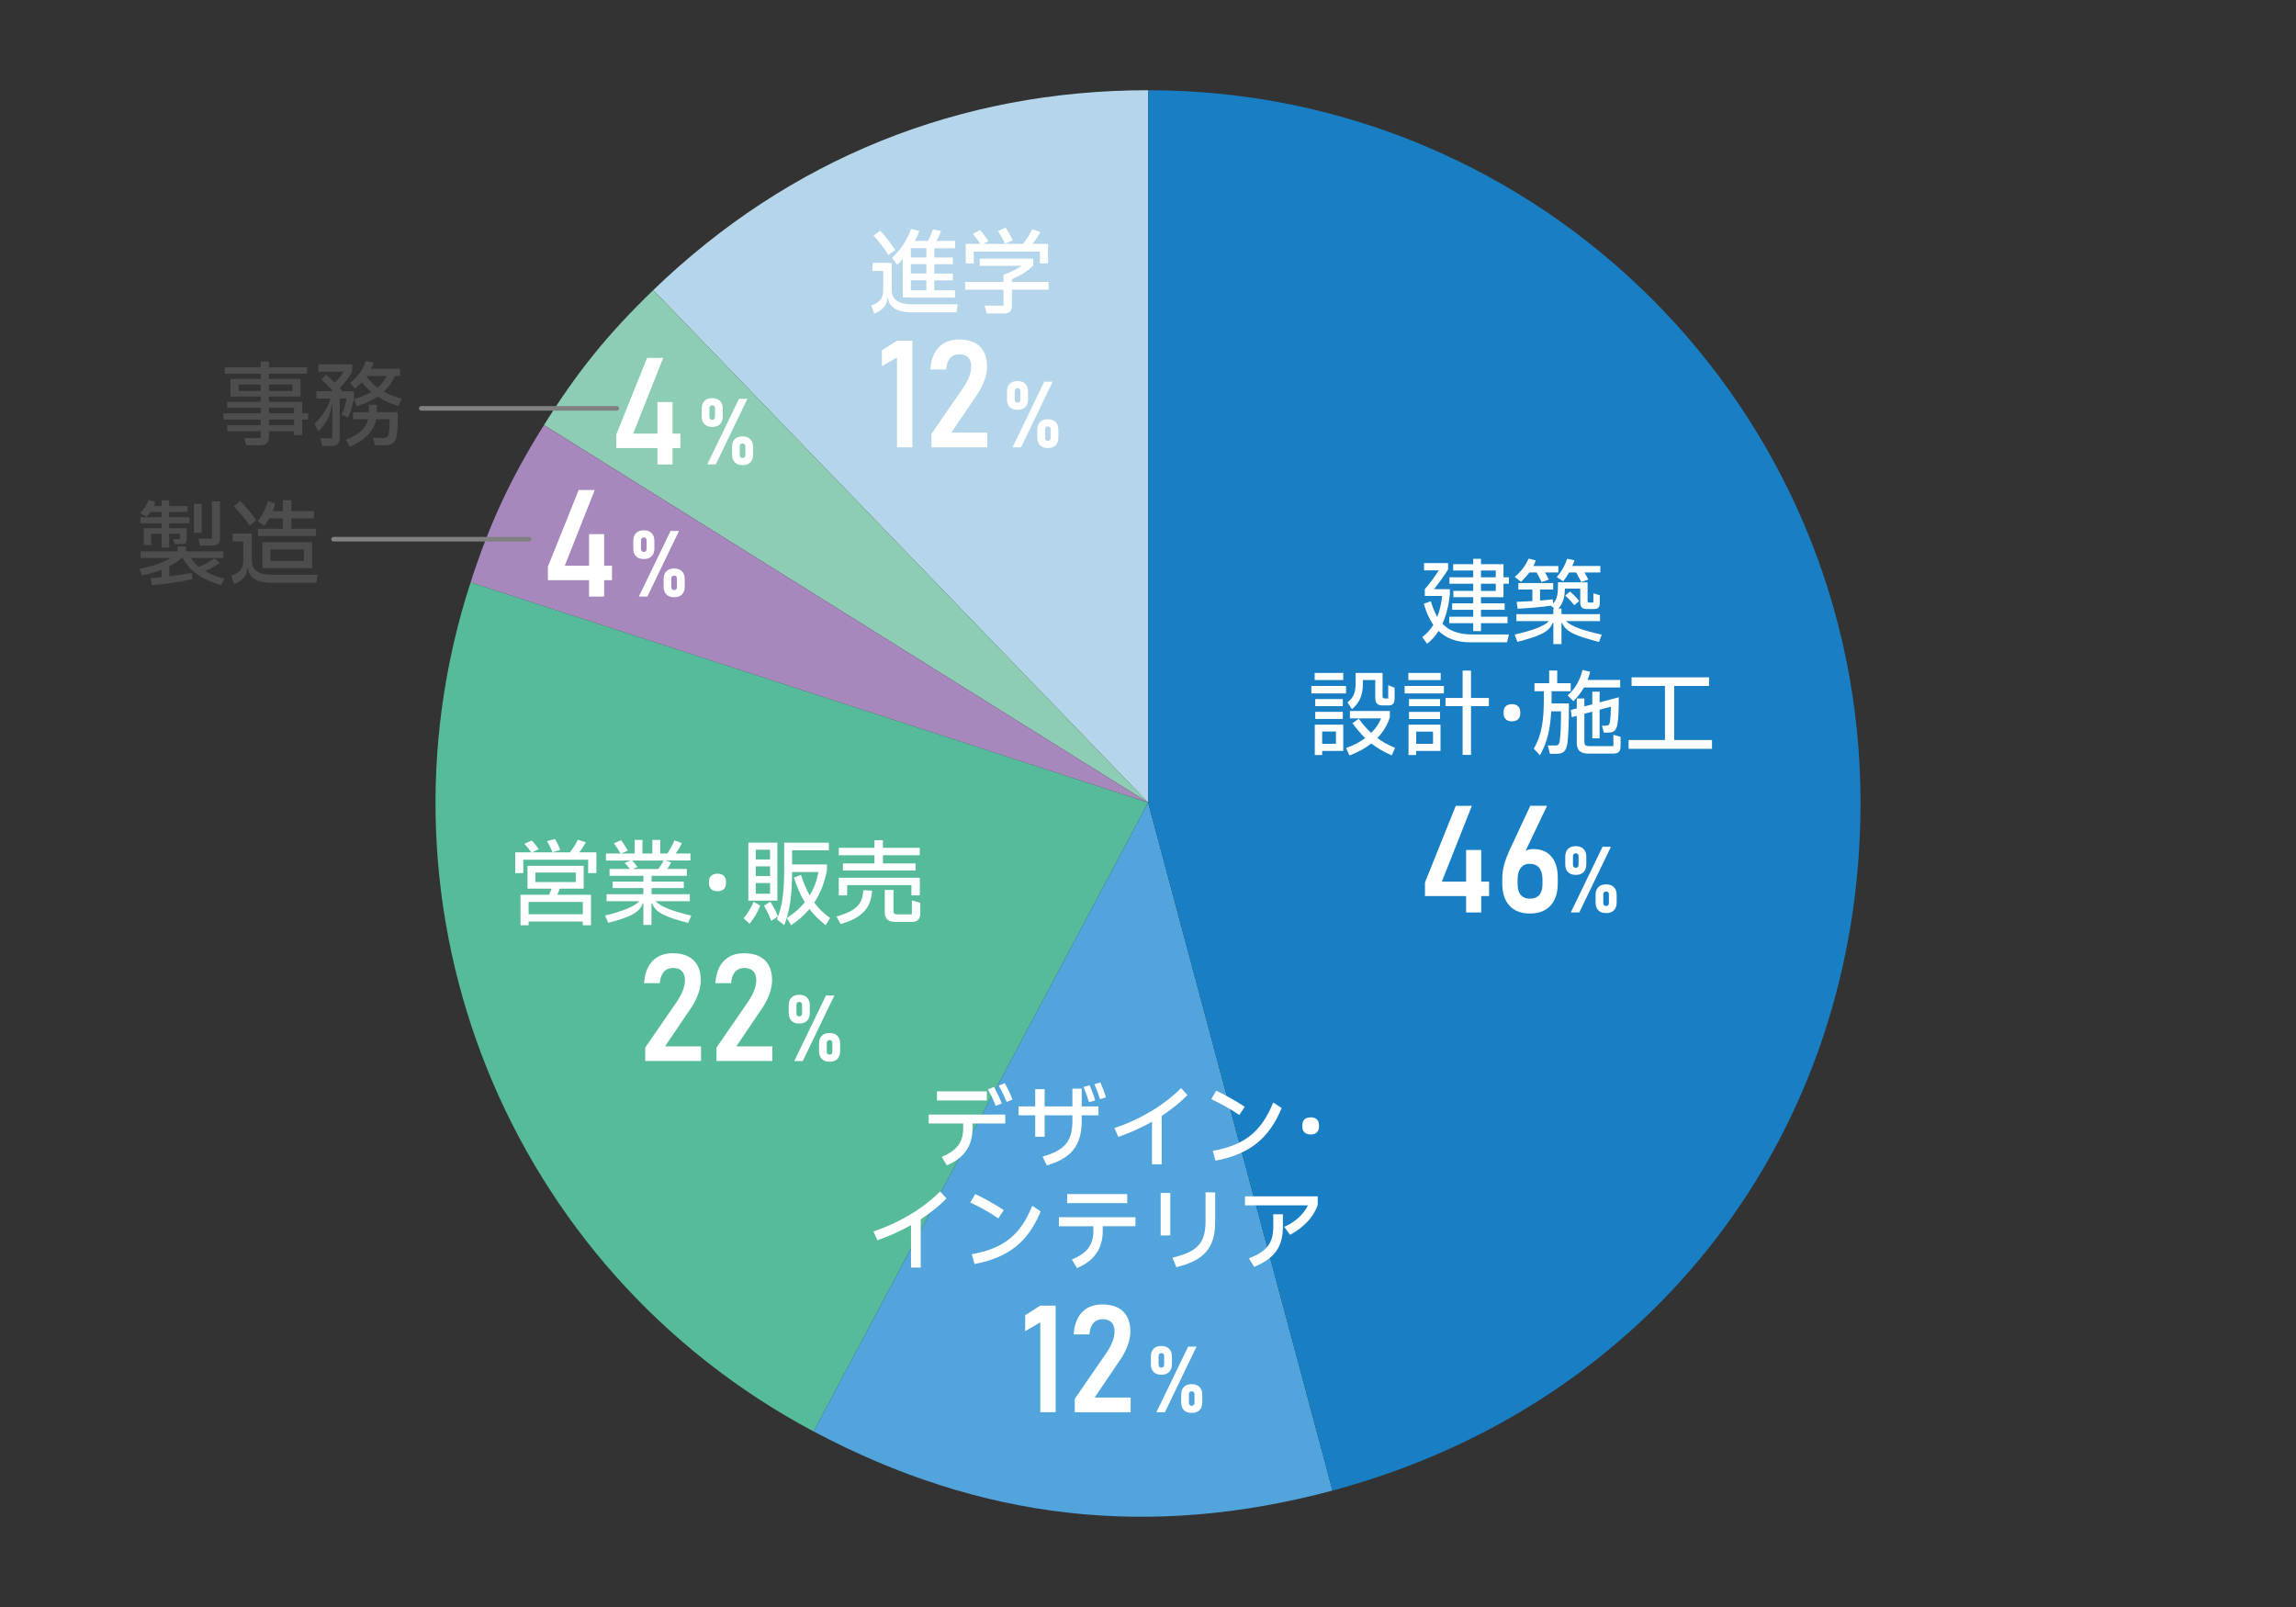 <?xml version="1.0" encoding="UTF-8"?><svg id="_イヤー_1" xmlns="http://www.w3.org/2000/svg" viewBox="0 0 1000 700"><rect x="0" y="0" width="1000" height="700" fill="#333333" stroke="none"/><defs><style>.cls-1{fill:#fff;}.cls-2{fill:#55bb9b;}.cls-3{fill:#a688bd;}.cls-4{fill:#4d4d4d;}.cls-5{fill:none;stroke:gray;stroke-linecap:round;stroke-linejoin:round;stroke-width:2px;}.cls-6{fill:#187fc4;}.cls-7{fill:#b5d6ea;}.cls-8{fill:#8dcdb4;}.cls-9{fill:#52a5dc;}</style></defs><g><path class="cls-7" d="M500.05,349.58L284.51,126.38c59.17-57.14,133.28-87.08,215.54-87.08V349.58Z"/><path class="cls-8" d="M500.05,349.58L236.92,185.15c14.53-23.25,27.87-39.73,47.59-58.77l215.54,223.19Z"/><path class="cls-3" d="M500.05,349.58L204.95,253.7c8.47-26.08,17.43-45.29,31.96-68.54l263.13,164.42Z"/><path class="cls-2" d="M500.05,349.58l-145.67,273.96c-133.15-70.8-196.02-226.42-149.42-369.84l295.09,95.88Z"/><path class="cls-9" d="M500.05,349.58l80.31,299.7c-79.45,21.29-153.35,12.87-225.97-25.75l145.67-273.96Z"/><path class="cls-6" d="M500.05,349.58V39.3c171.36,0,310.28,138.92,310.28,310.28,0,143.94-90.93,262.45-229.97,299.7l-80.31-299.7Z"/></g><line class="cls-5" x1="183.47" y1="177.88" x2="268.65" y2="177.88"/><line class="cls-5" x1="145.28" y1="234.86" x2="230.46" y2="234.86"/><g><path class="cls-1" d="M259.75,371.27v9.06h-3.58v-5.84h-28.27v5.84h-3.5v-9.06h6.93c-.89-1.41-1.89-2.58-2.94-3.71l3.18-1.45c.93,.93,2.17,2.38,3.06,3.83l-2.86,1.33h16.47c1.33-1.73,2.62-3.71,3.42-5.48l3.54,1.09c-.85,1.45-1.81,3.02-2.9,4.39h7.45Zm-15.99,15.83c-.28,.93-.64,1.81-1.05,2.66h14.7v13.29h-3.58v-1.65h-23.6v1.65h-3.54v-13.29h12.44c.4-.89,.81-1.81,1.13-2.66h-10.51v-9.95h24.48v9.95h-10.47Zm10.07,11.15v-5.36h-23.6v5.36h23.6Zm-20.62-18.16v4.11h17.56v-4.11h-17.56Zm7.41-8.86c-.68-1.81-1.53-3.42-2.38-4.83l3.42-.93c.85,1.21,1.69,2.98,2.34,4.75l-3.38,1.01Z"/><path class="cls-1" d="M285.52,392.57c2.54,2.58,7.81,4.43,15.54,6.24l-1.33,3.22c-8.74-2.3-14.58-4.35-15.62-8.54h-.36v9.42h-3.54v-9.42h-.36c-1.05,4.19-6.4,6.24-14.94,8.5l-1.37-3.18c7.41-1.85,12.44-3.71,14.94-6.24h-14.29v-3.06h16.03v-2.66h-13.37v-2.82h13.37v-2.54h-14.74v-2.98h8.86c-.6-.81-1.37-1.69-2.25-2.62l2.58-1.05h-10.75v-3.06h6.32c-.72-1.33-1.69-2.86-2.86-4.47l3.14-1.33c.8,1.01,1.93,2.86,2.94,4.55l-2.86,1.25h5.8v-5.92h3.42v5.92h4.31v-5.92h3.46v5.92h3.1c1.25-1.97,2.29-3.91,3.06-5.72l3.22,1.21c-.64,1.41-1.61,3.06-2.66,4.51h6.4v3.06h-10.83l2.46,.85c-.48,.93-1.09,1.93-1.73,2.82h8.54v2.98h-15.38v2.54h14.05v2.82h-14.05v2.66h16.67v3.06h-14.9Zm-10.19-17.72c.68,.68,1.57,1.81,2.33,2.78l-2.09,.89h11.15c.97-1.21,1.77-2.54,2.34-3.67h-13.73Z"/><path class="cls-1" d="M308.79,384.8v-.8c0-1.97,1.17-3.42,3.71-3.42s3.7,1.45,3.7,3.42v.8c0,1.97-1.17,3.42-3.7,3.42s-3.71-1.45-3.71-3.42Z"/><path class="cls-1" d="M323.84,399.94c1.65-1.73,3.62-5.03,4.39-7.13l2.86,1.65c-.93,2.5-2.78,5.84-4.67,7.93l-2.58-2.46Zm14.74-32.9v25.29h-12.64v-25.29h12.64Zm-3.18,3.1h-6.24v4.23h6.24v-4.23Zm0,7.25h-6.24v4.23h6.24v-4.23Zm-6.24,11.92h6.24v-4.67h-6.24v4.67Zm6.36,3.46c1.09,1.73,2.58,4.47,3.3,6.4l-2.9,1.97c-.77-2.05-1.97-4.59-3.18-6.6l2.78-1.77Zm26.01,7.13l-1.93,3.1c-2.9-2.29-5.2-4.59-7.05-7.05-2.17,2.66-4.83,4.99-7.97,7.05l-1.89-3.14c3.22-2.01,5.8-4.31,7.85-6.85-1.97-3.18-3.42-6.68-4.75-10.71l3.06-1.25c1.09,3.3,2.25,6.28,3.79,8.98,1.97-3.18,3.18-6.64,3.83-10.19h-11.48c-.08,9.67-.77,16.47-3.42,23.15l-3.22-2.5c2.58-5.92,3.18-12.68,3.18-21.87v-11.56h19.49v3.34h-16.03v6.12h15.18v2.62c-1.09,5.36-2.86,9.99-5.52,14.01,1.81,2.5,4.03,4.71,6.89,6.72Z"/><path class="cls-1" d="M364.34,399.21c9.66-2.74,11.23-6,11.68-11.44l3.83,.2c-.52,7.25-3.95,11.8-13.77,14.54l-1.73-3.3Zm16.51-23.11v-3.58h-15.54v-3.22h15.54v-3.3h3.71v3.3h16.03v3.22h-16.03v3.58h14.21v3.1h-31.65v-3.1h13.73Zm-11.88,9.46v4.47h-3.66v-7.69h35.31v7.69h-3.66v-4.47h-27.99Zm28.19,6.68l3.66,.97v4.63c0,2.58-1.17,3.75-3.83,3.75h-6.85c-3.54,0-4.79-1.33-4.79-4.63v-9.3h3.79v8.9c0,1.17,.28,1.73,1.77,1.73h6.24v-6.04Z"/></g><g><g><path class="cls-1" d="M281.01,462.17v-5.85l13.99-20.29c1.09-1.66,1.91-3.25,2.48-4.78,.56-1.52,.85-2.91,.85-4.17v-.13c0-1.7-.44-3.01-1.33-3.93-.88-.92-2.17-1.37-3.85-1.37s-3.02,.55-4.01,1.66c-.99,1.11-1.57,2.71-1.74,4.79v.16h-6.87v-.16c.32-4.15,1.55-7.34,3.71-9.55,2.15-2.21,5.07-3.32,8.75-3.32,3.94,0,6.96,1.01,9.07,3.04s3.16,4.93,3.16,8.72v.1c0,1.73-.35,3.6-1.04,5.62s-1.7,4.05-3.02,6.07l-11.5,17h15.68v6.39h-24.34Z"/><path class="cls-1" d="M312.06,462.17v-5.85l13.99-20.29c1.09-1.66,1.91-3.25,2.48-4.78,.56-1.52,.85-2.91,.85-4.17v-.13c0-1.7-.44-3.01-1.33-3.93-.88-.92-2.17-1.37-3.85-1.37s-3.02,.55-4.01,1.66c-.99,1.11-1.57,2.71-1.74,4.79v.16h-6.87v-.16c.32-4.15,1.55-7.34,3.71-9.55,2.15-2.21,5.07-3.32,8.75-3.32,3.94,0,6.96,1.01,9.07,3.04s3.16,4.93,3.16,8.72v.1c0,1.73-.35,3.6-1.04,5.62s-1.7,4.05-3.02,6.07l-11.5,17h15.68v6.39h-24.34Z"/></g><path class="cls-1" d="M348.1,445.84c-1.47,0-2.6-.4-3.39-1.21-.79-.81-1.19-1.94-1.19-3.41v-3.28c0-1.47,.4-2.6,1.19-3.41,.79-.81,1.92-1.21,3.39-1.21s2.6,.41,3.4,1.22c.8,.81,1.2,1.96,1.2,3.44v3.24c0,1.47-.4,2.6-1.2,3.41-.8,.81-1.93,1.21-3.4,1.21Zm-2.16,16.34l13.82-28.58h3.66l-13.78,28.58h-3.7Zm2.16-19.44c.81,0,1.22-.46,1.22-1.38v-3.6c0-.88-.41-1.32-1.22-1.32s-1.22,.45-1.22,1.34v3.58c0,.92,.41,1.38,1.22,1.38Zm13.21,19.74c-1.47,0-2.6-.4-3.39-1.21s-1.19-1.94-1.19-3.41v-3.28c0-1.47,.4-2.61,1.19-3.41s1.92-1.21,3.39-1.21,2.6,.41,3.4,1.22c.8,.81,1.2,1.96,1.2,3.44v3.24c0,1.47-.4,2.61-1.2,3.41-.8,.81-1.93,1.21-3.4,1.21Zm0-3.11c.81,0,1.22-.46,1.22-1.38v-3.6c0-.88-.41-1.32-1.22-1.32s-1.22,.45-1.22,1.34v3.58c0,.92,.41,1.38,1.22,1.38Z"/></g><g><g><path class="cls-1" d="M397.36,148.39v46.45h-6.68v-39.17l-6.58,3.87v-6.96l6.55-4.18h6.71Z"/><path class="cls-1" d="M405.69,194.84v-5.85l13.99-20.29c1.09-1.66,1.91-3.25,2.48-4.78,.56-1.52,.85-2.91,.85-4.17v-.13c0-1.7-.44-3.01-1.33-3.93-.88-.92-2.17-1.37-3.85-1.37s-3.02,.55-4.01,1.66c-.99,1.11-1.57,2.71-1.74,4.79v.16h-6.87v-.16c.32-4.15,1.55-7.34,3.71-9.55,2.15-2.21,5.07-3.32,8.75-3.32,3.94,0,6.96,1.01,9.07,3.04s3.16,4.93,3.16,8.72v.1c0,1.73-.35,3.6-1.04,5.62s-1.7,4.05-3.02,6.07l-11.5,17h15.68v6.39h-24.34Z"/></g><path class="cls-1" d="M443.16,178.51c-1.47,0-2.6-.4-3.39-1.21-.79-.81-1.19-1.94-1.19-3.41v-3.28c0-1.47,.4-2.6,1.19-3.41,.79-.81,1.92-1.21,3.39-1.21s2.6,.41,3.4,1.22c.8,.81,1.2,1.96,1.2,3.44v3.24c0,1.47-.4,2.6-1.2,3.41-.8,.81-1.93,1.21-3.4,1.21Zm-2.16,16.34l13.82-28.58h3.66l-13.78,28.58h-3.7Zm2.16-19.44c.81,0,1.22-.46,1.22-1.38v-3.6c0-.88-.41-1.32-1.22-1.32s-1.22,.45-1.22,1.34v3.58c0,.92,.41,1.38,1.22,1.38Zm13.21,19.74c-1.47,0-2.6-.4-3.39-1.21s-1.19-1.94-1.19-3.41v-3.28c0-1.47,.4-2.61,1.19-3.41s1.92-1.21,3.39-1.21,2.6,.41,3.4,1.22c.8,.81,1.2,1.96,1.2,3.44v3.24c0,1.47-.4,2.61-1.2,3.41-.8,.81-1.93,1.21-3.4,1.21Zm0-3.11c.81,0,1.22-.46,1.22-1.38v-3.6c0-.88-.41-1.32-1.22-1.32s-1.22,.45-1.22,1.34v3.58c0,.92,.41,1.38,1.22,1.38Z"/></g><g><path class="cls-4" d="M79.18,243.05c-1.49,1.29-3.3,2.5-5.44,3.58v4.43c3.54-.44,6.76-.93,9.75-1.49l.32,2.74c-4.95,1.09-10.79,1.93-17.6,2.58l-.56-3.02c1.65-.12,3.22-.28,4.75-.44v-3.26c-2.58,1.01-5.48,1.85-8.62,2.46l-1.09-2.82c5.84-1.13,10.43-2.74,13.69-4.75h-13.13v-2.86h16.11v-2.17h3.62v2.17h16.27v2.86h-14.05c.93,1.45,2.01,2.74,3.38,3.87,2.54-1.05,4.87-2.26,6.85-3.71l2.29,2.01c-1.93,1.41-4.07,2.58-6.44,3.54,2.25,1.33,5.03,2.42,8.46,3.34l-1.37,2.74c-8.74-2.38-13.85-6.32-16.79-11.8h-.4Zm-13.69-20.05c-.48,.77-1.09,1.49-1.73,2.17l-2.74-1.69c1.65-1.65,3.02-3.75,3.66-5.68l3.02,.85c-.2,.6-.44,1.21-.72,1.81h3.42v-2.54h3.26v2.54h8.01v2.54h-8.01v2.3h8.86v2.62h-8.86v2.17h7.65v4.79c0,1.37-.56,2.13-1.93,2.13h-3.38l-.56-2.17h2.9v-2.33h-4.67v6h-3.26v-6h-4.59v4.91h-3.22v-7.33h7.81v-2.17h-9.26v-2.62h9.26v-2.3h-4.91Zm22.39-3.5v12.6h-3.42v-12.6h3.42Zm-.68,18.12l-.8-2.94h5.92v-16.31h3.5v16.19c0,2.09-.77,3.06-3.46,3.06h-5.15Z"/><path class="cls-4" d="M138.4,250.38l-.6,3.5h-19.33c-7.01,0-10.19-2.58-10.43-6.32h-.32c-.08,3.34-2.13,5.32-5.72,6.89l-1.25-3.54c3.75-1.53,5.19-3.14,5.19-6.72v-8.34h-4.63v-3.46h8.38v11.88c0,4.15,3.14,6.12,8.74,6.12h19.97Zm-29.68-21.46c-2.05-2.98-4.55-6.04-6.89-8.34l2.82-2.33c2.29,2.25,4.83,5.27,6.97,8.38l-2.9,2.3Zm8.5-3.1c-.64,1.21-1.37,2.29-2.13,3.22l-2.9-2.05c1.93-2.26,3.58-5.36,4.47-8.7l3.22,.93c-.28,1.13-.68,2.3-1.17,3.46h4.47v-4.79h3.7v4.79h9.83v3.14h-9.83v4.51h10.75v3.14h-25.29v-3.14h10.83v-4.51h-5.96Zm18.72,21.66h-21.66v-11.32h21.66v11.32Zm-18.16-8.17v5.03h14.62v-5.03h-14.62Z"/></g><g><path class="cls-4" d="M134.21,180.03v2.74h-2.58v6.76h-3.54v-1.69h-10.95v2.38c0,2.5-1.37,3.75-3.91,3.75h-5.96l-.93-3.18h7.21v-2.94h-14.58v-2.66h14.58v-2.42h-16.23v-2.74h16.23v-2.38h-14.58v-2.62h14.58v-2.3h-13.17v-7.65h13.17v-2.29h-15.66v-2.82h15.66v-2.5h3.58v2.5h16.59v2.82h-16.59v2.29h13.77v7.65h-13.77v2.3h14.5v4.99h2.58Zm-30.28-9.71h9.62v-2.82h-9.62v2.82Zm23.44-2.82h-10.23v2.82h10.23v-2.82Zm-10.23,10.15v2.38h10.95v-2.38h-10.95Zm10.95,7.53v-2.42h-10.95v2.42h10.95Z"/><path class="cls-4" d="M148.78,180.63c.97-2.01,1.81-4.75,2.17-7.01h-2.98v16.91c0,2.58-1.13,3.75-3.58,3.75h-3.95l-.97-3.38h5.28v-14.42h-.32c-.48,4.55-2.05,7.61-5.72,11.36l-1.77-3.14c3.95-3.91,6-7.69,7.05-11.07h-6.2v-3.22h7.29c-1.57-1.81-3.38-3.58-5.11-5.07l2.05-2.17c1.21,1.01,2.5,2.25,3.79,3.54,1.61-1.53,2.86-3.06,3.83-4.79h-10.99v-3.22h14.78v2.9c-1.25,2.66-3.22,5.23-5.48,7.45,.4,.44,.77,.93,1.13,1.37h5.11v2.74c-.36,2.7-1.37,5.96-2.54,8.66l-2.86-1.17Zm15.34-4.31v3.22h9.14c0,5.72-.12,8.29-.56,10.51-.56,2.86-1.97,3.91-5.19,3.91h-4.23l-.85-3.18h4.35c1.77,0,2.29-.52,2.58-2.17,.24-1.49,.32-3.54,.32-6h-5.8c-1.01,5.03-4.99,9.38-11.6,11.96l-1.61-3.06c5.84-2.17,8.86-5.2,9.71-8.9h-6.64v-3.06h6.89v-3.22h3.5Zm10.79-2.62l-1.33,3.18c-3.42-1.05-6.48-2.42-9.1-4.11-2.58,1.77-5.64,3.14-9.1,4.11l-1.25-3.02c2.94-.85,5.48-1.85,7.57-3.1-1.57-1.33-2.94-2.78-4.07-4.31-.97,1.05-1.97,2.01-3.06,2.82l-2.13-2.46c3.38-2.54,5.8-6.2,6.93-9.54l3.38,.68c-.32,.89-.68,1.77-1.17,2.7h12.64v3.1h-2.21c-1.13,2.62-2.74,4.91-4.87,6.85,2.29,1.29,4.87,2.29,7.77,3.1Zm-10.47-4.83c1.73-1.49,3.06-3.18,3.99-5.11h-8.66c-.08,.08-.12,.12-.16,.2,1.29,1.85,2.9,3.46,4.83,4.91Z"/></g><g><path class="cls-1" d="M268.42,195.17v-5.91l13.42-33.38h7l-13.07,33h20.57v6.29h-27.92Zm17.92,7.16v-27.22h6.58v27.22h-6.58Z"/><path class="cls-1" d="M310.2,185.96c-1.47,0-2.6-.4-3.39-1.21-.79-.81-1.19-1.94-1.19-3.41v-3.28c0-1.47,.4-2.6,1.19-3.41,.79-.81,1.92-1.21,3.39-1.21s2.6,.41,3.4,1.22c.8,.81,1.2,1.96,1.2,3.44v3.24c0,1.47-.4,2.6-1.2,3.41-.8,.81-1.93,1.21-3.4,1.21Zm-2.16,16.34l13.82-28.58h3.66l-13.78,28.58h-3.7Zm2.16-19.44c.81,0,1.22-.46,1.22-1.38v-3.6c0-.88-.41-1.32-1.22-1.32s-1.22,.45-1.22,1.34v3.58c0,.92,.41,1.38,1.22,1.38Zm13.21,19.74c-1.47,0-2.6-.4-3.39-1.21s-1.19-1.94-1.19-3.41v-3.28c0-1.47,.4-2.61,1.19-3.41s1.92-1.21,3.39-1.21,2.6,.41,3.4,1.22c.8,.81,1.2,1.96,1.2,3.44v3.24c0,1.47-.4,2.61-1.2,3.41-.8,.81-1.93,1.21-3.4,1.21Zm0-3.11c.81,0,1.22-.46,1.22-1.38v-3.6c0-.88-.41-1.32-1.22-1.32s-1.22,.45-1.22,1.34v3.58c0,.92,.41,1.38,1.22,1.38Z"/></g><g><path class="cls-1" d="M238.63,252.72v-5.91l13.42-33.38h7l-13.07,33h20.57v6.29h-27.92Zm17.92,7.16v-27.22h6.58v27.22h-6.58Z"/><path class="cls-1" d="M280.41,243.51c-1.47,0-2.6-.4-3.39-1.21-.79-.81-1.19-1.94-1.19-3.41v-3.28c0-1.47,.4-2.6,1.19-3.41,.79-.81,1.92-1.21,3.39-1.21s2.6,.41,3.4,1.22c.8,.81,1.2,1.96,1.2,3.44v3.24c0,1.47-.4,2.6-1.2,3.41-.8,.81-1.93,1.21-3.4,1.21Zm-2.16,16.34l13.82-28.58h3.66l-13.78,28.58h-3.7Zm2.16-19.44c.81,0,1.22-.46,1.22-1.38v-3.6c0-.88-.41-1.32-1.22-1.32s-1.22,.45-1.22,1.34v3.58c0,.92,.41,1.38,1.22,1.38Zm13.21,19.74c-1.47,0-2.6-.4-3.39-1.21s-1.19-1.94-1.19-3.41v-3.28c0-1.47,.4-2.61,1.19-3.41s1.92-1.21,3.39-1.21,2.6,.41,3.4,1.22c.8,.81,1.2,1.96,1.2,3.44v3.24c0,1.47-.4,2.61-1.2,3.41-.8,.81-1.93,1.21-3.4,1.21Zm0-3.11c.81,0,1.22-.46,1.22-1.38v-3.6c0-.88-.41-1.32-1.22-1.32s-1.22,.45-1.22,1.34v3.58c0,.92,.41,1.38,1.22,1.38Z"/></g><g><path class="cls-1" d="M641.05,276.37h16.15l-.8,3.42h-16.07c-6.2,0-10.59-1.89-13.77-4.95-1.37,2.17-3.02,4.03-4.99,5.6l-2.13-2.94c2.01-1.49,3.58-3.26,4.83-5.32-1.85-2.66-3.18-5.8-4.15-9.22l3.06-1.05c.76,2.54,1.65,4.83,2.82,6.8,1.09-2.74,1.73-5.8,2.13-9.1h-7.57v-2.98c1.85-2.09,4.15-5.15,6.12-8.17h-6.44v-3.18h10.47v2.74c-1.93,3.14-4.27,6.28-6.16,8.62h6.93v2.21c-.48,4.67-1.49,9.06-3.26,12.84,2.82,2.94,6.8,4.67,12.85,4.67Zm13.77-24.89h2.38v2.78h-2.38v5.88h-9.79v2.66h10.31v2.82h-10.31v3.02h11.56v2.82h-11.56v3.46h-3.38v-3.46h-10.43v-2.82h10.43v-3.02h-9.18v-2.82h9.18v-2.66h-8.66v-2.74h8.66v-3.14h-10.35v-2.78h10.35v-2.98h-8.74v-2.74h8.74v-2.34h3.38v2.34h9.79v5.72Zm-9.79-2.98v2.98h6.44v-2.98h-6.44Zm6.44,8.9v-3.14h-6.44v3.14h6.44Z"/><path class="cls-1" d="M682.03,270.57c2.54,2.38,7.53,4.07,15.58,5.88l-1.17,3.18c-9.58-2.54-14.34-4.15-16.03-8.21h-.32v9.14h-3.54v-9.14h-.32c-1.69,4.07-5.92,5.68-15.34,8.17l-1.21-3.18c7.73-1.77,12.52-3.46,14.98-5.84h-14.21v-3.06h16.11v-2.42h.48l-1.49-1.17s.08-.08,.08-.12c-4.11,.64-9.87,1.09-14.62,1.37l-.44-3.02c2.29-.08,4.63-.2,6.85-.32v-5.03h-6.12v-2.82h15.18v2.82h-5.72v4.79c2.05-.16,3.95-.32,5.56-.52l.16,1.85c2.01-2.54,2.09-4.43,2.09-9.26h12.89v8.13c0,.52,.2,.68,.64,.68h1.89v-4.03l2.78,.85v3.26c0,1.85-.6,2.74-2.5,2.74h-2.98c-1.81,0-3.02-.6-3.02-2.66v-6.24h-6.69c-.08,3.34-.48,5.8-2.78,8.7h1.29v2.42h16.79v3.06h-14.86Zm-15.91-21.22c-1.13,1.49-2.38,2.86-3.7,4.07l-2.7-2.13c2.74-2.3,4.75-4.99,6.04-7.97l3.14,.81c-.28,.81-.64,1.61-1.05,2.42h10.87v2.82h-5.8c.56,.97,1.13,1.97,1.65,3.1l-3.14,1.09c-.69-1.49-1.41-2.86-2.17-4.19h-3.14Zm11.92,2.01c2.09-2.42,3.62-5.15,4.55-7.97l3.14,.68c-.24,.8-.56,1.65-.93,2.46h12.2v2.82h-6.93c.6,.97,1.17,2.01,1.69,3.14l-3.06,1.05c-.77-1.49-1.49-2.86-2.21-4.19h-3.06c-.77,1.37-1.65,2.66-2.62,3.87l-2.78-1.85Zm5.76,6.32c1.33,1.13,2.98,2.78,3.99,4.11l-2.09,1.85c-1.13-1.37-2.62-3.02-3.99-4.23l2.09-1.73Z"/><path class="cls-1" d="M571.15,302.05v-3.26h15.1v3.26h-15.1Zm13.89-8.94v3.1h-12.44v-3.1h12.44Zm-12.4,35.76v-13.21h12.4v11.44h-9.18v1.77h-3.22Zm12.2-24.36v3.1h-12v-3.1h12Zm-12,8.66v-3.1h12v3.1h-12Zm3.02,5.48v5.36h6v-5.36h-6Zm30.32,10.39c-3.5-1.49-6.4-3.22-8.9-5.19-2.58,2.05-5.76,3.83-9.54,5.23l-1.45-3.26c3.26-1.13,6.04-2.62,8.29-4.31-2.01-1.97-3.83-4.15-5.52-6.52l2.74-1.89c1.61,2.21,3.38,4.31,5.4,6.16,2.05-2.01,3.46-4.19,4.31-6.32h-13.57v-3.22h17.4v2.7c-1.05,3.34-2.86,6.4-5.44,9.06,2.18,1.65,4.71,3.06,7.69,4.27l-1.41,3.3Zm-12.6-31.01c0,5.44-1.93,8.46-4.75,10.91l-1.93-2.98c2.66-2.25,3.54-4.11,3.54-8.74v-4.11h11.72v9.91c0,1.01,.24,1.21,1.13,1.21h1.33v-5.76l2.78,1.09v4.39c0,2.29-.52,3.34-2.82,3.34h-1.89c-2.9,0-3.71-.8-3.71-3.74v-7.33h-5.39v1.81Z"/><path class="cls-1" d="M611.77,302.05v-3.26h17.11v3.26h-17.11Zm15.71-8.94v3.14h-14.09v-3.14h14.09Zm-14.01,35.76v-13.21h13.93v11.44h-10.59v1.77h-3.34Zm13.73-24.36v3.1h-13.53v-3.1h13.53Zm-13.53,8.7v-3.1h13.53v3.1h-13.53Zm3.14,5.48v5.32h7.33v-5.32h-7.33Zm31.65-14.66v3.58h-7.77v21.22h-3.66v-21.22h-7.45v-3.58h7.45v-11.92h3.66v11.92h7.77Z"/><path class="cls-1" d="M654.89,310.87v-.8c0-1.93,1.17-3.34,3.62-3.34s3.62,1.41,3.62,3.34v.8c0,1.93-1.17,3.34-3.62,3.34s-3.62-1.41-3.62-3.34Z"/><path class="cls-1" d="M675.79,303.66c0,.93,0,1.85-.04,2.74h7.57c0,8.94-.2,13.85-.64,17.28-.52,3.66-1.85,4.67-4.79,4.67h-2.82l-.97-3.62h3.22c1.33,0,1.85-.44,2.05-2.34,.36-3.06,.52-6.76,.52-12.52h-4.27c-.4,7.61-1.77,13.69-4.91,19.13l-2.7-2.9c3.58-5.92,4.39-12.72,4.39-21.62v-3.38h-4.07v-3.5h6.4v-5.52h3.5v5.52h5.88v3.5h-8.34v2.58Zm6.97-.76c3.26-2.78,5.44-6.68,6.48-11.07l3.34,.77c-.28,1.21-.68,2.42-1.13,3.58h14.21v3.3h-15.79c-1.29,2.25-2.86,4.27-4.63,5.92l-2.5-2.5Zm19.93,17.15l3.14,.93v3.87c0,2.46-.88,3.42-3.34,3.42h-10.47c-3.66,0-5.28-1.29-5.28-4.95v-11.52l-2.17,.6-.4-3.14,2.58-.68v-4.31h3.3v3.42l3.46-.89v-5.52h3.18v4.67l8.34-2.21c0,5.48-.08,8.62-.52,11.4-.44,2.9-1.49,3.99-4.15,3.99h-1.81l-.81-3.02h1.61c1.25,0,1.69-.48,1.85-1.77,.28-1.89,.4-4.03,.4-6.52l-4.91,1.33v12.48h-3.18v-11.64l-3.46,.93v12.08c0,1.53,.48,2.01,2.13,2.01h10.51v-4.95Z"/><path class="cls-1" d="M729.18,322.35h16.47v3.83h-36.32v-3.83h15.83v-23.56h-14.54v-3.75h33.74v3.75h-15.18v23.56Z"/></g><g><g><path class="cls-1" d="M620.63,390.31v-5.91l13.42-33.38h7l-13.06,33h20.57v6.29h-27.92Zm17.92,7.16v-27.22h6.58v27.22h-6.58Z"/><path class="cls-1" d="M666.37,397.92c-3.83,0-6.8-1.13-8.91-3.4-2.11-2.27-3.16-5.48-3.16-9.63v-2.17c0-2.15,.29-4.24,.88-6.28,.58-2.03,1.35-4.06,2.28-6.09l9.04-19.36h7.31l-11.05,23.16-.8-1.15c1.28-2.11,3.24-3.16,5.88-3.16,3.36,0,5.98,1.09,7.84,3.26,1.86,2.17,2.79,5.25,2.79,9.23v2.46c0,4.15-1.05,7.38-3.16,9.68-2.11,2.3-5.09,3.45-8.95,3.45Zm0-6.45c1.75,0,3.09-.54,4.03-1.61s1.41-2.61,1.41-4.62v-2.3c0-2.13-.48-3.77-1.45-4.94-.97-1.16-2.35-1.74-4.14-1.74-1.64,0-2.92,.59-3.85,1.76-.93,1.17-1.39,2.82-1.39,4.95v2.3c0,2,.47,3.54,1.42,4.6,.95,1.07,2.27,1.6,3.98,1.6Z"/></g><path class="cls-1" d="M686.31,381.1c-1.47,0-2.6-.4-3.39-1.21-.79-.81-1.19-1.94-1.19-3.41v-3.28c0-1.47,.4-2.6,1.19-3.41,.79-.81,1.92-1.21,3.39-1.21s2.6,.41,3.4,1.22c.8,.81,1.2,1.96,1.2,3.44v3.24c0,1.47-.4,2.6-1.2,3.41-.8,.81-1.93,1.21-3.4,1.21Zm-2.16,16.34l13.82-28.58h3.66l-13.78,28.58h-3.7Zm2.16-19.44c.81,0,1.22-.46,1.22-1.38v-3.6c0-.88-.41-1.32-1.22-1.32s-1.22,.45-1.22,1.34v3.58c0,.92,.41,1.38,1.22,1.38Zm13.21,19.74c-1.47,0-2.6-.4-3.39-1.21s-1.19-1.94-1.19-3.41v-3.28c0-1.47,.4-2.61,1.19-3.41s1.92-1.21,3.39-1.21,2.6,.41,3.4,1.22c.8,.81,1.2,1.96,1.2,3.44v3.24c0,1.47-.4,2.61-1.2,3.41-.8,.81-1.93,1.21-3.4,1.21Zm0-3.11c.81,0,1.22-.46,1.22-1.38v-3.6c0-.88-.41-1.32-1.22-1.32s-1.22,.45-1.22,1.34v3.58c0,.92,.41,1.38,1.22,1.38Z"/></g><g><g><path class="cls-1" d="M459.77,568.71v46.45h-6.68v-39.17l-6.58,3.87v-6.96l6.55-4.18h6.71Z"/><path class="cls-1" d="M468.11,615.16v-5.85l13.99-20.29c1.09-1.66,1.91-3.25,2.48-4.78,.56-1.52,.85-2.91,.85-4.17v-.13c0-1.7-.44-3.01-1.33-3.93-.88-.92-2.17-1.37-3.85-1.37s-3.02,.55-4.01,1.66c-.99,1.11-1.57,2.71-1.74,4.79v.16h-6.87v-.16c.32-4.15,1.55-7.34,3.71-9.55,2.15-2.21,5.07-3.32,8.75-3.32,3.94,0,6.96,1.01,9.07,3.04s3.16,4.93,3.16,8.72v.1c0,1.73-.35,3.6-1.04,5.62s-1.7,4.05-3.02,6.07l-11.5,17h15.68v6.39h-24.34Z"/></g><path class="cls-1" d="M505.82,598.82c-1.47,0-2.6-.4-3.39-1.21-.79-.81-1.19-1.94-1.19-3.41v-3.28c0-1.47,.4-2.6,1.19-3.41,.79-.81,1.92-1.21,3.39-1.21s2.6,.41,3.4,1.22c.8,.81,1.2,1.96,1.2,3.44v3.24c0,1.47-.4,2.6-1.2,3.41-.8,.81-1.93,1.21-3.4,1.21Zm-2.16,16.34l13.82-28.58h3.66l-13.78,28.58h-3.7Zm2.16-19.44c.81,0,1.22-.46,1.22-1.38v-3.6c0-.88-.41-1.32-1.22-1.32s-1.22,.45-1.22,1.34v3.58c0,.92,.41,1.38,1.22,1.38Zm13.21,19.74c-1.47,0-2.6-.4-3.39-1.21s-1.19-1.94-1.19-3.41v-3.28c0-1.47,.4-2.61,1.19-3.41s1.92-1.21,3.39-1.21,2.6,.41,3.4,1.22c.8,.81,1.2,1.96,1.2,3.44v3.24c0,1.47-.4,2.61-1.2,3.41-.8,.81-1.93,1.21-3.4,1.21Zm0-3.11c.81,0,1.22-.46,1.22-1.38v-3.6c0-.88-.41-1.32-1.22-1.32s-1.22,.45-1.22,1.34v3.58c0,.92,.41,1.38,1.22,1.38Z"/></g><g><path class="cls-1" d="M412.24,522.05c-3.34,3.38-7.17,6.4-11.23,9.06v21.06h-4.23v-18.52c-4.79,2.7-9.79,4.91-14.66,6.6l-1.69-3.87c10.79-3.5,21.58-9.87,29.03-17.4l2.78,3.06Z"/><path class="cls-1" d="M434.82,530.71c-3.87-2.66-8.17-5.03-12.2-6.89l2.13-3.7c3.95,1.85,8.5,4.39,12.44,7.01l-2.38,3.58Zm-11.56,15.62c14.01-2.54,21.14-8.38,26.33-21.06l3.67,2.38c-5.4,13.13-13.81,20.13-28.83,22.95l-1.17-4.27Z"/><path class="cls-1" d="M494.54,530.19v3.95h-14.26v2.05c0,7.77-3.74,13.01-11.2,16.19l-2.25-3.74c6.72-2.78,9.38-6.44,9.38-12.44v-2.05h-15.02v-3.95h33.34Zm-3.58-10.07v3.95h-26.18v-3.95h26.18Z"/><path class="cls-1" d="M505.52,538.16v-18.52h4.19v18.52h-4.19Zm5.12,9.66c10.59-2.46,14.38-6.12,14.42-15.58v-12.85h4.19v12.85c0,11.48-4.87,16.79-16.91,19.73l-1.69-4.15Z"/><path class="cls-1" d="M559.35,534.42c4.99-2.21,8.58-5.72,10.31-9.38h-27.42v-3.91h31.69v3.74c-1.85,5.4-6.32,9.91-12.04,13.01l-2.54-3.46Zm-15.38,13.73c7.53-2.98,10.59-6.4,10.59-13.77v-5.44h4.19v5.48c0,9.22-4.15,13.93-12.52,17.44l-2.26-3.7Z"/></g><g><path class="cls-1" d="M404.49,489.39v-3.91h33.34v3.91h-14.25v2.09c0,7.73-3.75,13.01-11.2,16.15l-2.21-3.71c6.69-2.82,9.34-6.48,9.34-12.44v-2.09h-15.02Zm25.33-14.01v3.99h-21.74v-3.99h21.74Zm3.83,6.32c-.88-2.38-2.13-4.99-3.38-7.17l2.66-1.05c1.21,2.21,2.54,4.91,3.38,7.21l-2.66,1.01Zm3.95-9.87c1.25,2.17,2.54,4.87,3.38,7.13l-2.54,1.01c-.97-2.29-2.18-4.91-3.46-7.13l2.62-1.01Z"/><path class="cls-1" d="M471.13,474.21v7.73h7.29v3.87h-7.29v2.5c0,11.11-5.03,16.39-15.22,19.33l-1.81-3.83c9.46-2.7,12.97-6.48,12.97-15.5v-2.5h-12.08v9.34h-4.11v-9.34h-7.25v-3.87h7.25v-7.49h4.11v7.49h12.08v-7.73h4.07Zm3.18,5.88c-.64-2.17-1.49-4.55-2.42-6.6l2.7-.76c.89,2.05,1.81,4.47,2.42,6.6l-2.7,.77Zm4.95-8.58c.88,1.97,1.81,4.43,2.46,6.52l-2.62,.76c-.68-2.13-1.53-4.51-2.46-6.52l2.62-.76Z"/><path class="cls-1" d="M517.19,477.03c-3.34,3.38-7.17,6.4-11.23,9.06v21.06h-4.23v-18.52c-4.79,2.7-9.79,4.91-14.66,6.6l-1.69-3.87c10.79-3.5,21.58-9.87,29.03-17.4l2.78,3.06Z"/><path class="cls-1" d="M539.77,485.69c-3.87-2.66-8.17-5.03-12.2-6.89l2.13-3.7c3.95,1.85,8.5,4.39,12.44,7.01l-2.38,3.58Zm-11.56,15.62c14.01-2.54,21.14-8.38,26.33-21.06l3.67,2.38c-5.4,13.13-13.81,20.13-28.83,22.95l-1.17-4.27Z"/><path class="cls-1" d="M567.23,490.84v-.8c0-1.93,1.17-3.34,3.62-3.34s3.62,1.41,3.62,3.34v.8c0,1.93-1.17,3.34-3.62,3.34s-3.62-1.41-3.62-3.34Z"/></g><g><path class="cls-1" d="M417.15,132.55l-.6,3.5h-19.37c-6.97,0-10.15-2.62-10.39-6.32h-.36c-.08,3.34-2.09,5.36-5.68,6.89l-1.25-3.54c3.75-1.49,5.19-3.1,5.19-6.72v-8.34h-4.63v-3.5h8.34v11.88c0,4.23,3.18,6.16,8.78,6.16h19.97Zm-30.24-21.46c-1.85-2.98-4.19-6.12-6.44-8.46l2.86-2.17c2.21,2.29,4.59,5.36,6.56,8.46l-2.98,2.17Zm1.61,1.13c3.91-3.42,6.52-7.73,8.34-12.56l3.54,1.01c-.52,1.41-1.17,2.86-1.93,4.27h5.68c.97-1.61,1.73-3.46,2.17-5.03l3.5,.76c-.44,1.37-1.17,2.9-1.93,4.27h8.09v3.18h-9.06v4.03h8.05v2.94h-8.05v4.07h8.05v2.94h-8.05v4.35h9.02v3.18h-19.89v-.04h-2.86v-16.83c-.77,.93-1.57,1.77-2.42,2.58l-2.26-3.1Zm14.94-.08v-4.03h-6.76v4.03h6.76Zm0,7.01v-4.07h-6.76v4.07h6.76Zm0,7.29v-4.35h-6.76v4.35h6.76Z"/><path class="cls-1" d="M456.69,122.81v3.38h-15.95v6.97c0,2.3-1.01,3.38-3.42,3.38h-7.53l-.93-3.38h8.21v-6.97h-16.71v-3.38h16.71v-3.14c3.22-1.09,5.96-2.5,7.89-3.87h-18.24v-3.14h23.31v2.9c-2.01,2.21-5.2,4.31-9.3,6.04v1.21h15.95Zm-32.58-13.25v5.19h-3.5v-8.5h6.4c-.97-1.49-2.09-3.02-3.3-4.31l3.14-1.73c1.25,1.33,2.54,3.14,3.67,4.87l-2.34,1.17h17.36c1.61-2.01,3.02-4.27,4.07-6.4l3.54,1.29c-.93,1.61-2.21,3.54-3.5,5.11h6.8v8.5h-3.54v-5.19h-28.79Zm13.57-3.42c-.76-1.89-1.85-3.75-3.02-5.48l3.34-1.49c1.05,1.53,2.18,3.58,3.06,5.52l-3.38,1.45Z"/></g></svg>